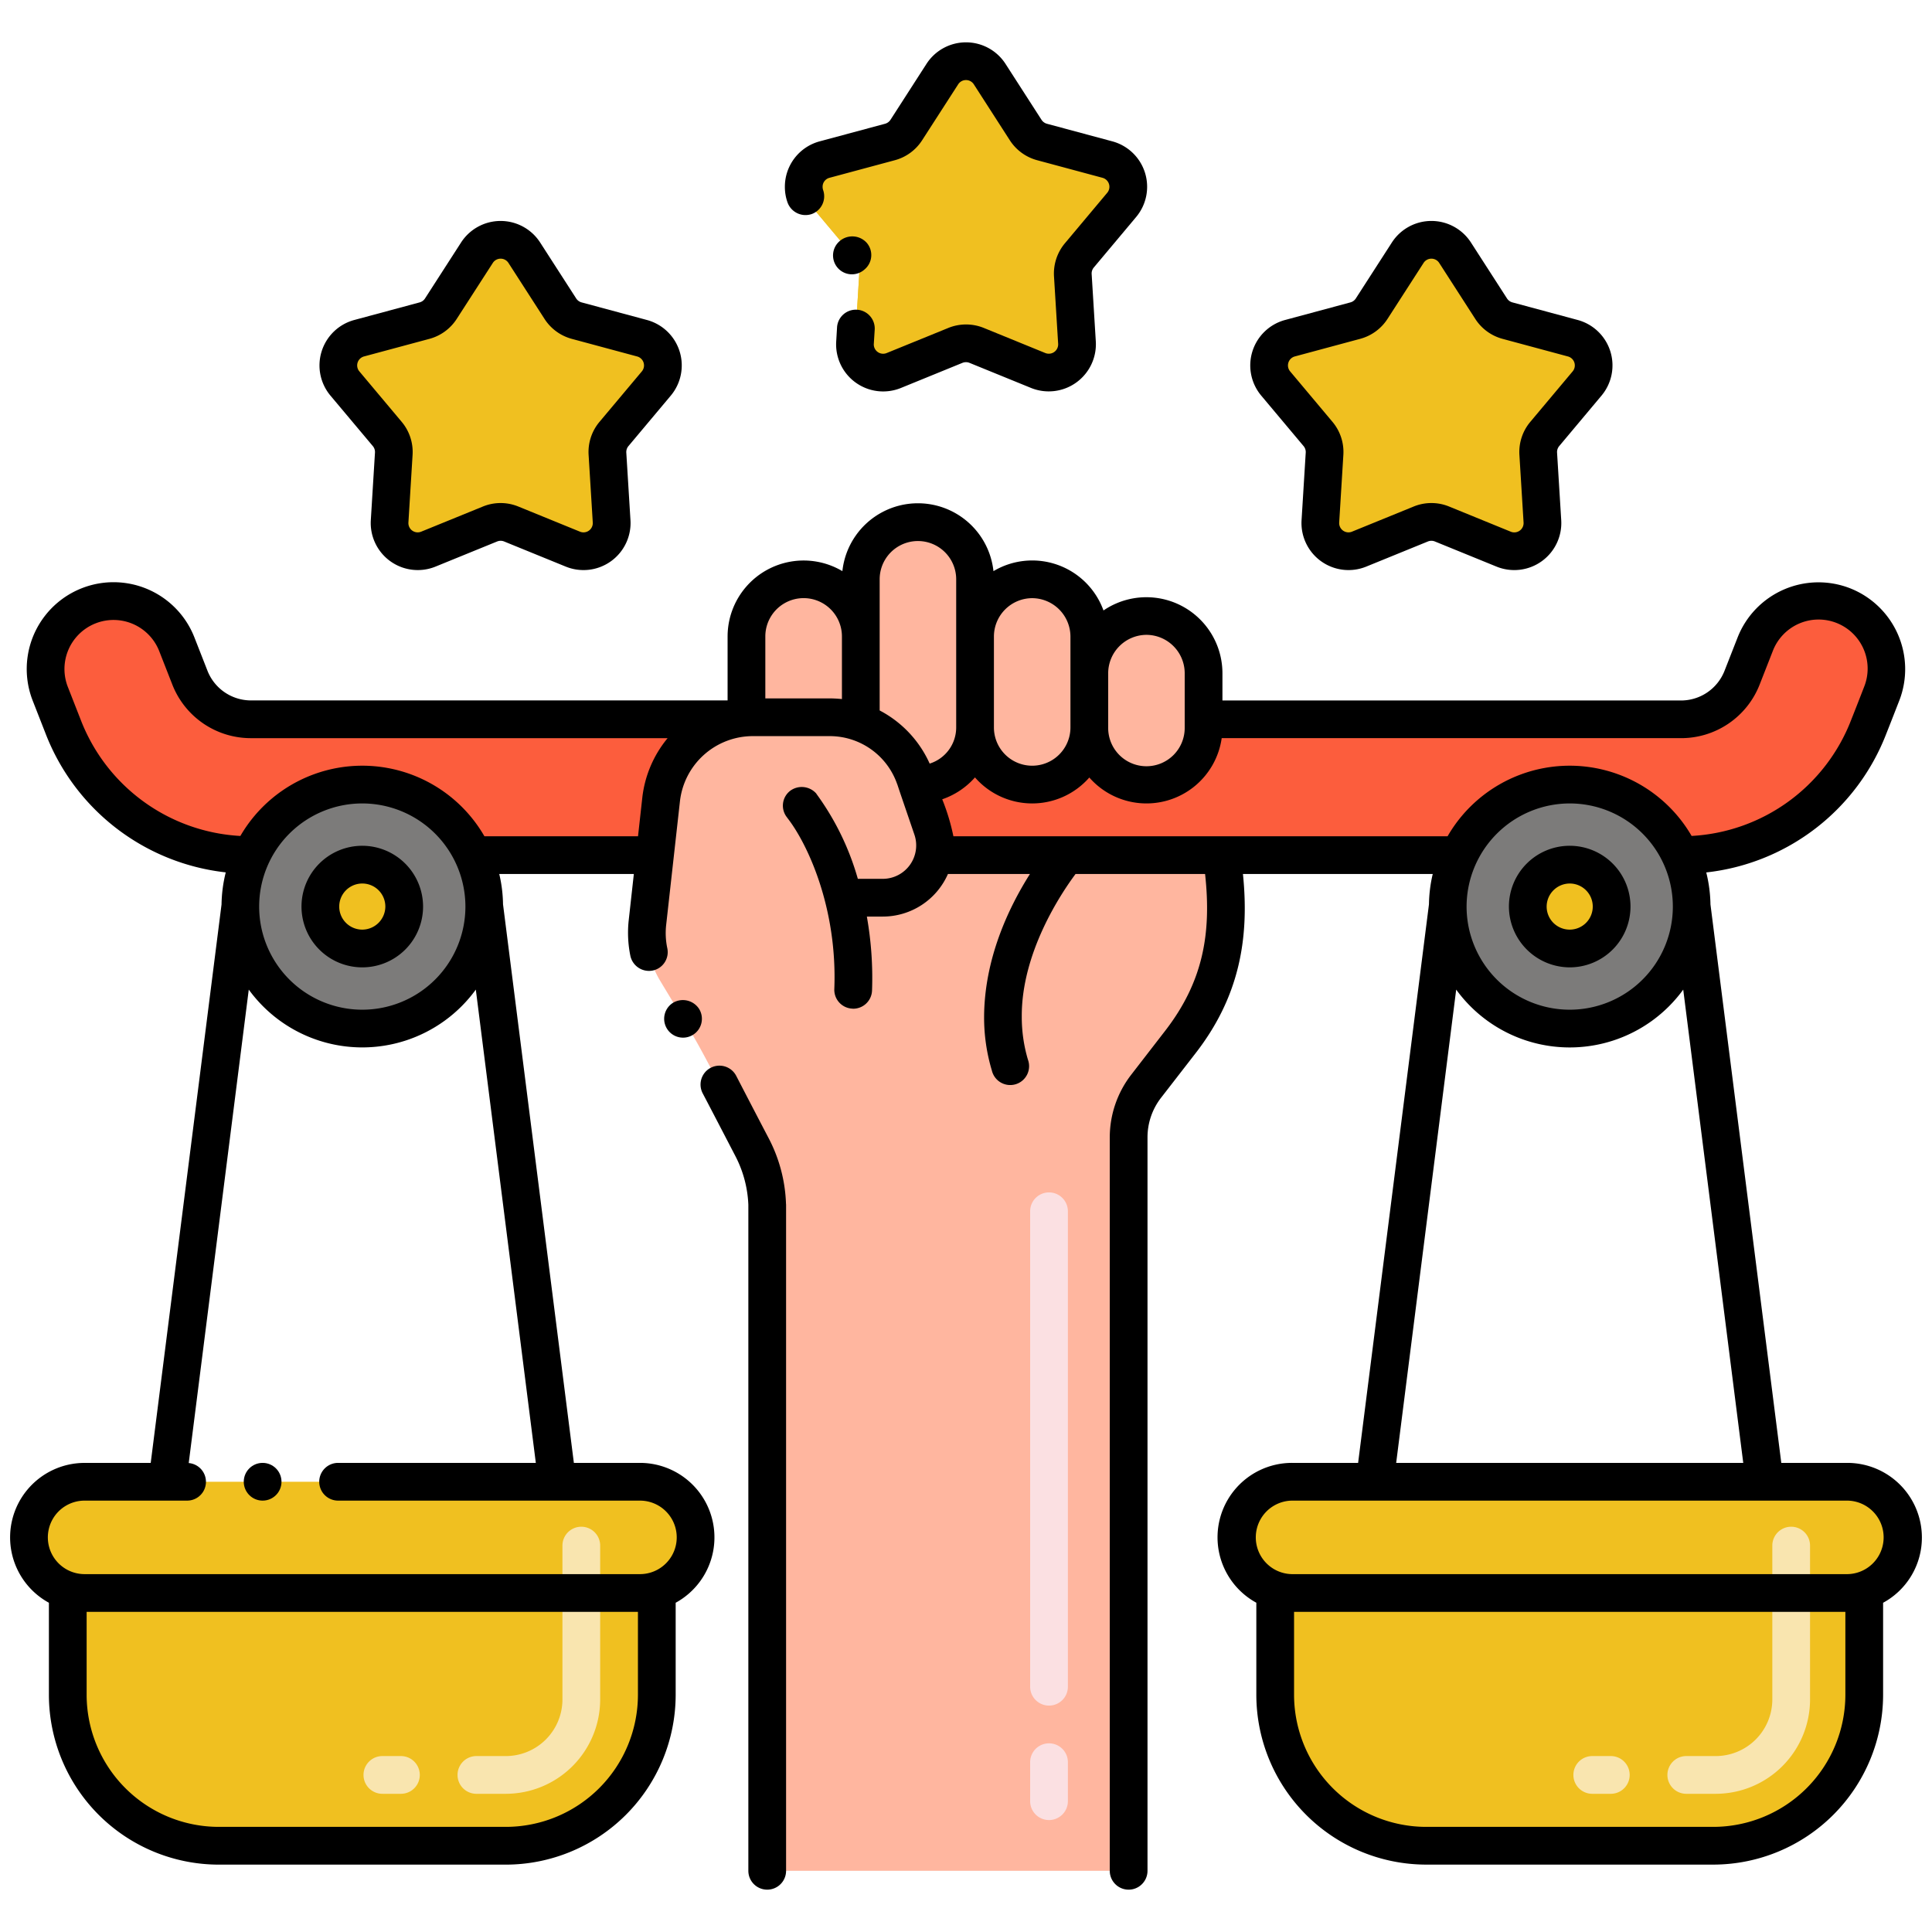<?xml version="1.0"?>
<svg xmlns="http://www.w3.org/2000/svg" viewBox="0 0 256 256" width="512" height="512"><path d="M69.472,33.488,74.247,40.9a3.735,3.735,0,0,0,2.167,1.583l8.658,2.332a3.733,3.733,0,0,1,1.889,6L81.356,57.5a3.737,3.737,0,0,0-.867,2.629l.552,8.947a3.733,3.733,0,0,1-5.136,3.686l-8.162-3.327a3.728,3.728,0,0,0-2.819,0l-8.162,3.327a3.733,3.733,0,0,1-5.136-3.686l.551-8.947a3.732,3.732,0,0,0-.866-2.629l-5.6-6.682a3.733,3.733,0,0,1,1.889-6l8.657-2.332A3.734,3.734,0,0,0,58.42,40.9L63.2,33.488A3.733,3.733,0,0,1,69.472,33.488Z" fill="#f0c020"/><path d="M131.138,9.821l4.775,7.411a3.738,3.738,0,0,0,2.168,1.583l8.657,2.332a3.734,3.734,0,0,1,1.89,6l-5.606,6.682a3.732,3.732,0,0,0-.866,2.629l.551,8.947a3.733,3.733,0,0,1-5.135,3.687l-8.162-3.328a3.737,3.737,0,0,0-2.819,0L118.429,49.1a3.733,3.733,0,0,1-5.136-3.687l.551-8.947a3.732,3.732,0,0,0-.866-2.629l-5.606-6.682a3.734,3.734,0,0,1,1.89-6l8.657-2.332a3.738,3.738,0,0,0,2.168-1.583l4.775-7.411A3.732,3.732,0,0,1,131.138,9.821Z" fill="#f0c020"/><path d="M192.805,33.488,197.58,40.9a3.734,3.734,0,0,0,2.168,1.583l8.657,2.332a3.733,3.733,0,0,1,1.889,6L204.689,57.5a3.732,3.732,0,0,0-.866,2.629l.551,8.947a3.733,3.733,0,0,1-5.136,3.686l-8.162-3.327a3.728,3.728,0,0,0-2.819,0L180.1,72.762a3.733,3.733,0,0,1-5.136-3.686l.552-8.947a3.741,3.741,0,0,0-.866-2.629l-5.606-6.682a3.733,3.733,0,0,1,1.889-6l8.658-2.332a3.732,3.732,0,0,0,2.167-1.583l4.775-7.411A3.733,3.733,0,0,1,192.805,33.488Z" fill="#f0c020"/><path d="M161.87,113.31H123.78a6.771,6.771,0,0,0-.25-3.52l-1.99-5.83a7.568,7.568,0,0,0,7.66-7.569,7.57,7.57,0,0,0,15.14,0,7.57,7.57,0,0,0,15.14,0v-7.2a7.57,7.57,0,0,0-15.14,0V84.33a7.57,7.57,0,0,0-15.14,0V76.76a7.57,7.57,0,1,0-15.14,0v7.57a7.575,7.575,0,0,0-15.15,0V95.07a11.857,11.857,0,0,0-1.69.24,12.245,12.245,0,0,0-9.62,10.641l-.82,7.359-.99,8.97a12.25,12.25,0,0,0,1.679,7.669c5.7,9.472,4.079,6.48,12.218,22.139a17.554,17.554,0,0,1,1.97,7.527v88.276H149.55V150.7a11,11,0,0,1,2.31-6.75l4.57-5.911C162.532,130.144,163.213,122.252,161.87,113.31Z" fill="#ffb69f"/><path d="M69.472,33.488,74.247,40.9a3.735,3.735,0,0,0,2.167,1.583l8.658,2.332a3.733,3.733,0,0,1,1.889,6L81.356,57.5a3.737,3.737,0,0,0-.867,2.629l.552,8.947a3.733,3.733,0,0,1-5.136,3.686l-8.162-3.327a3.728,3.728,0,0,0-2.819,0l-8.162,3.327a3.733,3.733,0,0,1-5.136-3.686l.551-8.947a3.732,3.732,0,0,0-.866-2.629l-5.6-6.682a3.733,3.733,0,0,1,1.889-6l8.657-2.332A3.734,3.734,0,0,0,58.42,40.9L63.2,33.488A3.733,3.733,0,0,1,69.472,33.488Z" fill="#f0c020"/><path d="M131.138,9.821l4.775,7.411a3.738,3.738,0,0,0,2.168,1.583l8.657,2.332a3.734,3.734,0,0,1,1.89,6l-5.606,6.682a3.732,3.732,0,0,0-.866,2.629l.551,8.947a3.733,3.733,0,0,1-5.135,3.687l-8.162-3.328a3.737,3.737,0,0,0-2.819,0L118.429,49.1a3.733,3.733,0,0,1-5.136-3.687l.551-8.947a3.732,3.732,0,0,0-.866-2.629l-5.606-6.682a3.734,3.734,0,0,1,1.89-6l8.657-2.332a3.738,3.738,0,0,0,2.168-1.583l4.775-7.411A3.732,3.732,0,0,1,131.138,9.821Z" fill="#f0c020"/><path d="M192.805,33.488,197.58,40.9a3.734,3.734,0,0,0,2.168,1.583l8.657,2.332a3.733,3.733,0,0,1,1.889,6L204.689,57.5a3.732,3.732,0,0,0-.866,2.629l.551,8.947a3.733,3.733,0,0,1-5.136,3.686l-8.162-3.327a3.728,3.728,0,0,0-2.819,0L180.1,72.762a3.733,3.733,0,0,1-5.136-3.686l.552-8.947a3.741,3.741,0,0,0-.866-2.629l-5.606-6.682a3.733,3.733,0,0,1,1.889-6l8.658-2.332a3.732,3.732,0,0,0,2.167-1.583l4.775-7.411A3.733,3.733,0,0,1,192.805,33.488Z" fill="#f0c020"/><path d="M244.23,80.27a9,9,0,0,0-11.66,5.1l-1.72,4.39a8.682,8.682,0,0,1-8.13,5.55H159.48v1.08a7.57,7.57,0,1,1-15.14,0,7.57,7.57,0,1,1-15.14,0,7.571,7.571,0,0,1-7.66,7.57l1.99,5.83a6.771,6.771,0,0,1,.25,3.52h69.56a16.168,16.168,0,0,1,29.32,0h.06a26.565,26.565,0,0,0,24.89-16.99c.63-1.58,1.72-4.39,1.72-4.39A9.023,9.023,0,0,0,244.23,80.27Z" fill="#fc5d3d"/><path d="M33.28,95.31a8.682,8.682,0,0,1-8.13-5.55l-1.72-4.39A9,9,0,0,0,6.66,91.93l1.72,4.39a26.581,26.581,0,0,0,24.96,16.99,16.168,16.168,0,0,1,29.32,0H86.78l.82-7.36a12.244,12.244,0,0,1,9.62-10.64Z" fill="#fc5d3d"/><path d="M64.17,120.12a16.174,16.174,0,1,1-1.51-6.81A15.979,15.979,0,0,1,64.17,120.12Z" fill="#7c7b7a"/><circle cx="48.005" cy="120.124" r="5.553" fill="#f0c020"/><path d="M84.8,196.34H11.21a7.373,7.373,0,0,0-2.23,14.4v13.83a20,20,0,0,0,20,20H67.03a20,20,0,0,0,20-20V210.74a7.373,7.373,0,0,0-2.23-14.4Z" fill="#f0c020"/><path d="M222.66,113.31a16.168,16.168,0,0,0-29.32,0,15.979,15.979,0,0,0-1.51,6.81,16.165,16.165,0,1,0,30.83-6.81Z" fill="#7c7b7a"/><path d="M244.79,196.34H171.2a7.373,7.373,0,0,0-2.23,14.4v13.83a20,20,0,0,0,20,20h38.05a20,20,0,0,0,20-20V210.74a7.373,7.373,0,0,0-2.23-14.4Z" fill="#f0c020"/><circle cx="207.995" cy="120.124" r="5.553" fill="#f0c020"/><path d="M139,241.167a2.5,2.5,0,0,1-2.5-2.5V233.5a2.5,2.5,0,0,1,5,0v5.167A2.5,2.5,0,0,1,139,241.167ZM139,226a2.5,2.5,0,0,1-2.5-2.5v-63a2.5,2.5,0,0,1,5,0v63A2.5,2.5,0,0,1,139,226Z" fill="#fbe0e2"/><path d="M67.026,237.688h-3.9a2.5,2.5,0,0,1,0-5h3.9a7.508,7.508,0,0,0,7.5-7.5V204.8a2.5,2.5,0,1,1,5,0v20.388A12.514,12.514,0,0,1,67.026,237.688Zm-13.9,0H50.667a2.5,2.5,0,0,1,0-5h2.458a2.5,2.5,0,0,1,0,5Z" fill="#f9e5af"/><path d="M227.341,237.688h-3.9a2.5,2.5,0,0,1,0-5h3.9a7.508,7.508,0,0,0,7.5-7.5V204.8a2.5,2.5,0,0,1,5,0v20.388A12.514,12.514,0,0,1,227.341,237.688Zm-13.9,0h-2.459a2.5,2.5,0,0,1,0-5h2.459a2.5,2.5,0,0,1,0,5Z" fill="#f9e5af"/><path d="M92.65,133.71a2.56,2.56,0,0,0-3.43-.86,2.5,2.5,0,1,0,3.43.86Z"/><path d="M101.91,150.93c-.752-1.438-1.752-3.341-4.36-8.38a2.5,2.5,0,1,0-4.44,2.32c.843,1.6,3.527,6.765,4.36,8.37a15.307,15.307,0,0,1,1.69,6.4v88.25a2.5,2.5,0,0,0,5,0V159.61l-.01-.08A20.2,20.2,0,0,0,101.91,150.93Z"/><path d="M48.01,112.07a8.055,8.055,0,1,0,8.05,8.05A8.066,8.066,0,0,0,48.01,112.07Zm0,11.11a3.055,3.055,0,1,1,3.05-3.06A3.073,3.073,0,0,1,48.01,123.18Z"/><circle cx="34.8" cy="196.34" r="2.5"/><path d="M254.66,203.71a9.882,9.882,0,0,0-9.87-9.87h-8.759l-9.386-74a18.652,18.652,0,0,0-.557-4.238,28.987,28.987,0,0,0,23.845-18.353c.631-1.585,1.724-4.4,1.725-4.4a11.516,11.516,0,0,0-6.516-14.9h0a11.514,11.514,0,0,0-14.9,6.517l-1.722,4.391a6.194,6.194,0,0,1-5.8,3.961H161.979V89.19a10.078,10.078,0,0,0-15.761-8.3,10.041,10.041,0,0,0-14.579-5.211,10.067,10.067,0,0,0-20.019,0A10.073,10.073,0,0,0,96.41,84.33v8.48H33.28a6.2,6.2,0,0,1-5.8-3.962l-1.72-4.389A11.5,11.5,0,0,0,4.333,92.842l1.719,4.389a29.027,29.027,0,0,0,23.861,18.363,18.636,18.636,0,0,0-.558,4.249l-9.385,74H11.21a9.868,9.868,0,0,0-4.73,18.53v12.2a22.525,22.525,0,0,0,22.5,22.5H67.03a22.525,22.525,0,0,0,22.5-22.5v-12.2A9.871,9.871,0,0,0,84.8,193.84H76.041l-9.387-74.017a18.514,18.514,0,0,0-.5-4.013H83.987l-.687,6.2a15.289,15.289,0,0,0,.23,4.66,2.526,2.526,0,0,0,2.96,1.93,2.488,2.488,0,0,0,1.93-2.96,9.683,9.683,0,0,1-.15-3.08l1.82-16.33a9.728,9.728,0,0,1,9.69-8.69h10.18a9.457,9.457,0,0,1,8.92,6.36l.01.01c.48,1.44.12.377,2.277,6.694A4.429,4.429,0,0,1,117,116.45h-3.332a35.431,35.431,0,0,0-5.488-11.26v-.02a2.571,2.571,0,0,0-3.52-.35,2.486,2.486,0,0,0-.36,3.51l.03.05c2.673,3.412,6.65,11.934,6.22,22.69a2.5,2.5,0,0,0,2.42,2.58.2.2,0,0,0,.08.01,2.5,2.5,0,0,0,2.5-2.42,46.4,46.4,0,0,0-.688-9.79h2.118a9.43,9.43,0,0,0,8.626-5.64h10.865c-2.946,4.661-6.034,11.344-6.072,18.92a24.387,24.387,0,0,0,1.031,7.13,2.5,2.5,0,1,0,4.78-1.44,19.819,19.819,0,0,1-.82-5.69c-.058-8.473,5.183-16.312,7.124-18.92H159.68c.874,7.979-.32,14.309-5.23,20.7l-4.57,5.91a13.591,13.591,0,0,0-2.83,8.28v97.19a2.5,2.5,0,0,0,5,0V150.7a8.556,8.556,0,0,1,1.78-5.22l4.58-5.91c5.677-7.308,7.187-14.946,6.286-23.76h25.149a18.512,18.512,0,0,0-.5,4.012l-9.388,74.018H171.2a9.868,9.868,0,0,0-4.73,18.53v12.2a22.525,22.525,0,0,0,22.5,22.5h38.051a22.526,22.526,0,0,0,22.5-22.5V212.375A9.824,9.824,0,0,0,254.66,203.71Zm-46.67-97.25a13.665,13.665,0,1,1-13.66,13.66A13.688,13.688,0,0,1,207.99,106.46ZM151.91,84.12a5.094,5.094,0,0,1,5.069,5.07v7.2a5.07,5.07,0,1,1-10.139,0v-7.2A5.1,5.1,0,0,1,151.91,84.12Zm-15.14-4.86a5.1,5.1,0,0,1,5.07,5.07V96.39a5.07,5.07,0,1,1-10.14,0V84.33A5.089,5.089,0,0,1,136.77,79.26Zm-20.21-2.5a5.07,5.07,0,0,1,10.14,0V96.39a5.021,5.021,0,0,1-3.514,4.791,14.757,14.757,0,0,0-6.626-7.041ZM61.67,120.12a13.665,13.665,0,1,1-13.66-13.66A13.68,13.68,0,0,1,61.67,120.12ZM84.53,224.57a17.519,17.519,0,0,1-17.5,17.5H28.98a17.52,17.52,0,0,1-17.5-17.5V213.581H84.53ZM44.8,198.84h40a4.87,4.87,0,0,1,0,9.74H11.21a4.87,4.87,0,0,1,0-9.74H24.8a2.494,2.494,0,0,0,.207-4.979l7.956-62.734a18.6,18.6,0,0,0,30.085,0L71,193.84H44.8a2.5,2.5,0,1,0,0,5Zm19.388-88.03a18.675,18.675,0,0,0-32.337-.041A24.082,24.082,0,0,1,10.708,95.408L8.989,91.021A6.5,6.5,0,0,1,21.1,86.282l1.719,4.389A11.167,11.167,0,0,0,33.28,97.81H88.463a15,15,0,0,0-3.353,7.87l-.569,5.13ZM101.41,92.54V84.33a5.075,5.075,0,0,1,10.15,0v8.3c-.385-.044-1.112-.09-1.6-.09Zm24.92,18.27a27.968,27.968,0,0,0-1.48-4.9,10.168,10.168,0,0,0,4.339-2.9,10.057,10.057,0,0,0,15.151.013,10.067,10.067,0,0,0,17.541-5.214H222.72a11.165,11.165,0,0,0,10.457-7.138l1.721-4.391A6.5,6.5,0,1,1,247,91.026s-1.084,2.8-1.718,4.385a24.061,24.061,0,0,1-21.134,15.355,18.675,18.675,0,0,0-32.335.044H126.33Zm66.623,20.318a18.594,18.594,0,0,0,30.083,0l7.954,62.713H185Zm51.568,93.442a17.52,17.52,0,0,1-17.5,17.5H188.97a17.519,17.519,0,0,1-17.5-17.5V213.581h73.051Zm.269-15.989H171.2a4.871,4.871,0,0,1,0-9.741h73.59a4.871,4.871,0,0,1,0,9.741Z"/><path d="M207.99,128.18a8.055,8.055,0,1,0-8.051-8.06A8.081,8.081,0,0,0,207.99,128.18Zm0-11.11a3.055,3.055,0,1,1-3.051,3.05A3.071,3.071,0,0,1,207.99,117.07Z"/><path d="M49.4,59.107a1.224,1.224,0,0,1,.286.868l-.551,8.947a6.235,6.235,0,0,0,8.575,6.155l8.161-3.327a1.223,1.223,0,0,1,.932,0l8.161,3.327a6.234,6.234,0,0,0,8.576-6.155l-.552-8.946a1.232,1.232,0,0,1,.287-.869l5.605-6.682A6.235,6.235,0,0,0,85.722,42.4l-8.658-2.331a1.233,1.233,0,0,1-.716-.523l-4.775-7.412a6.235,6.235,0,0,0-10.48,0l-4.775,7.412a1.231,1.231,0,0,1-.715.523L46.945,42.4A6.236,6.236,0,0,0,43.79,52.425ZM48.245,47.228,56.9,44.9a6.219,6.219,0,0,0,3.618-2.643L65.3,34.841a1.232,1.232,0,0,1,2.074,0l4.775,7.412A6.221,6.221,0,0,0,75.764,44.9l8.657,2.332a1.23,1.23,0,0,1,.624,1.983L79.44,55.894a6.208,6.208,0,0,0-1.446,4.389l.551,8.946a1.23,1.23,0,0,1-1.7,1.218L68.686,67.12a6.2,6.2,0,0,0-4.706,0l-8.163,3.327a1.231,1.231,0,0,1-1.7-1.218l.551-8.946a6.206,6.206,0,0,0-1.445-4.39l-5.606-6.682A1.231,1.231,0,0,1,48.245,47.228Z"/><path d="M114.55,35.71a2.484,2.484,0,0,0,.31-3.52,2.569,2.569,0,0,0-3.52-.31,2.5,2.5,0,1,0,3.21,3.83Z"/><path d="M107.56,28.36a2.5,2.5,0,0,0,1.5-3.2,1.336,1.336,0,0,1-.06-.4,1.216,1.216,0,0,1,.91-1.2l8.66-2.33a6.209,6.209,0,0,0,3.62-2.65l4.77-7.4a1.232,1.232,0,0,1,2.08,0l4.77,7.41a6.229,6.229,0,0,0,3.62,2.64l8.66,2.33a1.235,1.235,0,0,1,.62,1.99l-5.6,6.68a6.256,6.256,0,0,0-1.449,4.41l.55,8.93a1.24,1.24,0,0,1-1.7,1.21l-8.16-3.33a6.243,6.243,0,0,0-4.71.01l-8.15,3.32a1.24,1.24,0,0,1-1.71-1.15v-.01l.12-1.9a2.5,2.5,0,1,0-4.99-.31l-.11,1.85a6.235,6.235,0,0,0,8.57,6.15l8.16-3.33a1.246,1.246,0,0,1,.93,0l8.17,3.33a6.249,6.249,0,0,0,8.57-6.15l-.551-8.95a1.225,1.225,0,0,1,.29-.87l5.6-6.68a6.235,6.235,0,0,0-3.15-10.03l-8.661-2.33a1.255,1.255,0,0,1-.719-.52l-4.77-7.41a6.23,6.23,0,0,0-10.48,0l-4.77,7.41a1.257,1.257,0,0,1-.72.52l-8.66,2.33A6.225,6.225,0,0,0,104,24.76a6.123,6.123,0,0,0,.36,2.09A2.535,2.535,0,0,0,107.56,28.36Z"/><path d="M172.729,59.107a1.225,1.225,0,0,1,.287.868l-.552,8.947a6.234,6.234,0,0,0,8.574,6.155L189.2,71.75a1.228,1.228,0,0,1,.934,0l8.161,3.327a6.233,6.233,0,0,0,8.575-6.155l-.551-8.949a1.227,1.227,0,0,1,.286-.866l5.6-6.682A6.235,6.235,0,0,0,209.056,42.4L200.4,40.068a1.231,1.231,0,0,1-.715-.523l-4.776-7.412a6.234,6.234,0,0,0-10.479,0l-4.777,7.413a1.229,1.229,0,0,1-.714.522L170.278,42.4a6.235,6.235,0,0,0-3.154,10.026Zm-1.15-11.879,8.657-2.332a6.22,6.22,0,0,0,3.618-2.643l4.776-7.412a1.231,1.231,0,0,1,2.073,0l4.775,7.411A6.221,6.221,0,0,0,199.1,44.9l8.657,2.332a1.23,1.23,0,0,1,.624,1.983l-5.607,6.683a6.211,6.211,0,0,0-1.444,4.389l.551,8.946a1.232,1.232,0,0,1-1.7,1.218L192.02,67.12a6.2,6.2,0,0,0-4.707,0l-8.163,3.327a1.232,1.232,0,0,1-1.7-1.218l.552-8.947a6.208,6.208,0,0,0-1.446-4.389l-5.606-6.682A1.232,1.232,0,0,1,171.579,47.228Z"/></svg>
